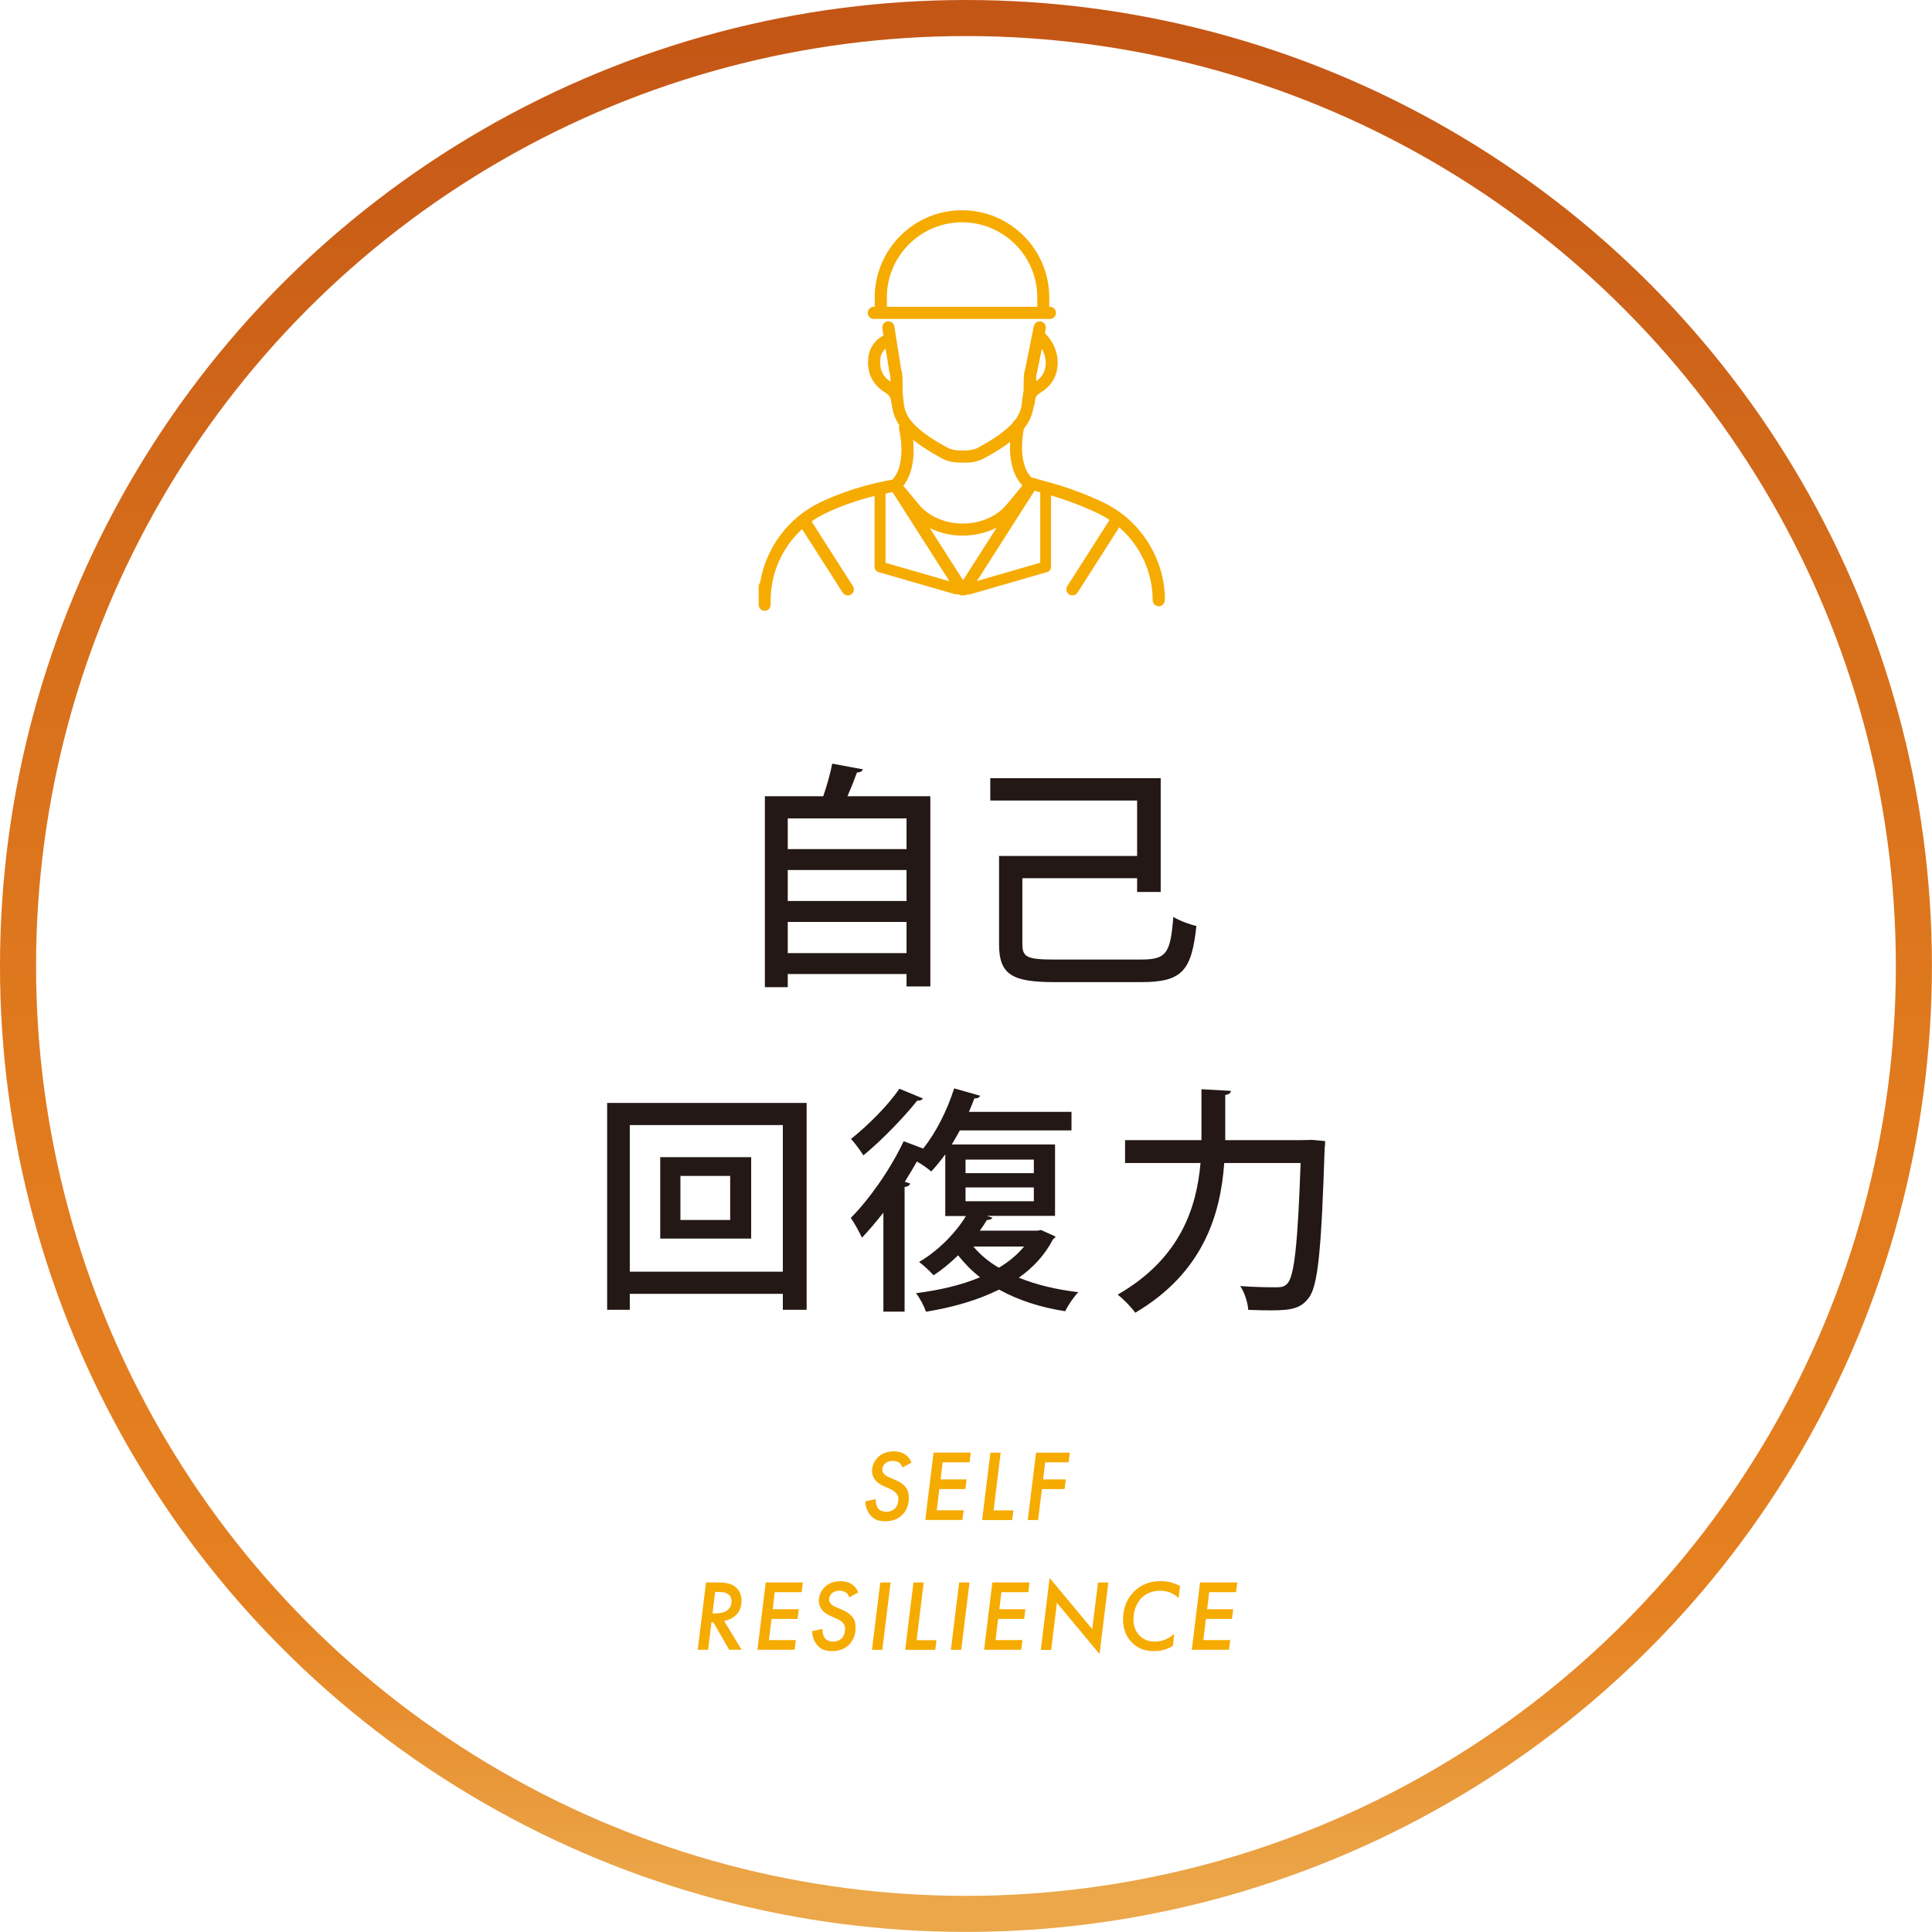 <?xml version="1.0" encoding="UTF-8"?>
<svg id="_レイヤー_2" data-name="レイヤー 2" xmlns="http://www.w3.org/2000/svg" width="267.87" height="267.87" xmlns:xlink="http://www.w3.org/1999/xlink" viewBox="0 0 267.87 267.87">
  <defs>
    <style>
      .cls-1 {
        fill: #f6ab00;
      }

      .cls-1, .cls-2 {
        stroke-width: 0px;
      }

      .cls-2 {
        fill: #231815;
      }

      .cls-3 {
        fill: none;
        stroke: url(#_名称未設定グラデーション_48);
        stroke-miterlimit: 10;
        stroke-width: 5px;
      }
    </style>
    <linearGradient id="_名称未設定グラデーション_48" data-name="名称未設定グラデーション 48" x1="133.93" y1="267.87" x2="133.93" y2="0" gradientUnits="userSpaceOnUse">
      <stop offset=".02" stop-color="#eba749"/>
      <stop offset=".17" stop-color="#e58020"/>
      <stop offset=".42" stop-color="#e17b1e"/>
      <stop offset=".68" stop-color="#d76f1b"/>
      <stop offset=".94" stop-color="#c75a16"/>
      <stop offset="1" stop-color="#c35515"/>
    </linearGradient>
  </defs>
  <g id="TOP_BACK">
    <circle class="cls-3" cx="133.93" cy="133.93" r="131.43"/>
    <g>
      <path class="cls-2" d="m119.65,106.67c-.1.26-.36.43-.83.43-.36.99-.83,2.18-1.32,3.3h11.49v26.37h-3.3v-1.72h-16.47v1.82h-3.17v-26.47h8.09c.5-1.45.99-3.17,1.25-4.52l4.26.79Zm6.04,6.8h-16.47v4.26h16.47v-4.26Zm0,7.16h-16.47v4.29h16.47v-4.29Zm-16.47,11.52h16.47v-4.32h-16.47v4.32Z"/>
      <path class="cls-2" d="m141.75,130.93c0,1.78.69,2.11,4.39,2.11h12.08c3.53,0,4.06-.89,4.46-5.91.86.53,2.28,1.06,3.2,1.25-.66,6.14-1.91,7.79-7.62,7.79h-12.05c-5.84,0-7.69-1.02-7.69-5.21v-12.28h19.14v-7.69h-20.36v-3.1h23.63v15.78h-3.27v-1.91h-15.91v9.17Z"/>
      <path class="cls-2" d="m84.18,152.92h27.66v28.68h-3.3v-2.21h-21.22v2.21h-3.14v-28.68Zm3.14,23.4h21.22v-20.33h-21.22v20.33Zm4.22-15.88h12.61v11.29h-12.61v-11.29Zm9.7,8.71v-6.11h-6.9v6.11h6.9Z"/>
      <path class="cls-2" d="m144.36,170.55l1.98.89c-.03.2-.2.26-.33.36-1.12,2.18-2.74,3.93-4.75,5.35,2.41.99,5.21,1.65,8.25,2.01-.63.63-1.45,1.85-1.82,2.64-3.46-.53-6.57-1.55-9.17-3-3,1.49-6.47,2.48-10.13,3.07-.26-.76-.86-1.91-1.39-2.57,3.14-.4,6.24-1.09,8.88-2.21-1.15-.89-2.15-1.92-3.04-3.04-1.09,1.06-2.24,2.01-3.4,2.77-.46-.53-1.42-1.42-2.01-1.85,2.44-1.42,4.92-3.79,6.5-6.37h-2.87v-8.55c-.63.86-1.29,1.68-1.95,2.38-.46-.43-1.25-.96-1.98-1.39-.53.92-1.09,1.88-1.68,2.81l.76.26c-.1.2-.33.43-.79.46v17.29h-2.94v-13.73c-.99,1.25-1.98,2.44-2.97,3.47-.3-.66-1.09-2.11-1.55-2.74,2.51-2.51,5.48-6.7,7.33-10.63l2.71,1.02c1.78-2.24,3.33-5.31,4.29-8.35l3.6,1.02c-.1.26-.4.4-.79.36-.23.63-.5,1.25-.76,1.88h14.22v2.57h-15.48c-.36.66-.73,1.32-1.12,1.95h14.32v9.9h-9.44l.76.26c-.1.2-.4.33-.76.3-.3.5-.63.99-.99,1.49h8.02l.5-.1Zm-16.4-18.25c-.17.26-.46.33-.79.3-1.82,2.28-4.88,5.48-7.46,7.59-.4-.63-1.19-1.72-1.72-2.28,2.34-1.85,5.21-4.72,6.7-6.96l3.27,1.35Zm5.91,8.48v1.88h9.47v-1.88h-9.47Zm0,3.86v1.91h9.47v-1.91h-9.47Zm1.09,8.19c.92,1.12,2.11,2.11,3.53,2.94,1.39-.83,2.57-1.82,3.5-2.94h-7.03Z"/>
      <path class="cls-2" d="m180.39,158.07c.73,0,.79,0,1.52-.03l1.82.17c0,.26-.03.73-.07,1.06-.46,14.16-.92,19.08-2.24,20.73-1.06,1.35-2.21,1.68-5.18,1.68-.99,0-2.08-.03-3.17-.07-.07-.99-.5-2.41-1.12-3.3,2.21.17,4.22.17,5.08.17.69,0,1.06-.1,1.45-.5.99-1.02,1.45-5.58,1.85-16.73h-10.59c-.5,6.93-2.77,15.12-12.34,20.76-.53-.76-1.68-1.95-2.44-2.51,8.75-5.02,10.96-12.14,11.49-18.25h-10.46v-3.17h10.59v-7.06l4.09.23c-.03.26-.23.5-.79.56v6.27h10.53Z"/>
    </g>
    <g>
      <path class="cls-1" d="m121.15,44.22h24.42c.46,0,.84-.38.84-.84s-.38-.84-.84-.84h-.09v-1.29c0-6.67-5.43-12.1-12.1-12.1s-12.1,5.43-12.1,12.1v1.29h-.13c-.46,0-.84.38-.84.84s.38.84.84.84Zm1.81-2.97c0-5.75,4.68-10.43,10.43-10.43s10.43,4.68,10.43,10.43v1.29h-20.85v-1.29Z"/>
      <path class="cls-1" d="m161.47,82.01c-.44-5.31-3.7-10.08-8.56-12.38-2.11-1-4.32-1.84-6.57-2.51l-3.36-.94c-1.05-1.11-1.28-2.86-1.28-4.16,0-1.12.16-2.1.26-2.57.91-1.14,1.21-2.16,1.38-3.17.06-.09.1-.2.12-.32.04-.26.07-.5.09-.74.12-.31.32-.54.74-.8,1.51-.9,2.32-2.29,2.36-4.02.03-1.47-.55-2.93-1.65-4.09l-.13-.14.12-.61c.09-.45-.2-.9-.66-.99-.45-.09-.9.2-.99.66l-1.2,5.93c-.2.63-.21,1.3-.21,2.07,0,.29,0,.59-.01.92-.05.35-.12.84-.23,1.56,0,.05-.01.11,0,.16-.1.65-.23,1.41-.93,2.35-.16.1-.28.24-.35.42-.85.95-2.29,2.07-4.81,3.43-.54.29-1.2.41-2.08.38-.02,0-.04,0-.06,0-.88.03-1.54-.09-2.08-.38-5.55-2.98-5.89-4.84-6.09-6.2,0-.05,0-.11,0-.16-.15-.98-.15-1.77-.15-2.47,0-.76,0-1.43-.2-2.06l-.94-5.92c-.07-.46-.5-.77-.96-.7-.46.07-.77.5-.7.96l.16.99c-1.14.58-1.91,1.65-2.09,2.89-.3,2.16.52,3.94,2.3,5.01.74.45.8.82.92,1.65.14.94.37,1.89,1.07,2.92-.07.16-.08.34-.04.52.01.05,1.16,4.76-.93,7-3.58.65-6.9,1.68-9.87,3.08l-.06.03c-4.49,2.12-7.62,6.35-8.41,11.17-.11.13-.19.31-.2.55v.05s0,0,0,0v.9h0s0,1.47,0,1.47h0v.1h0c.06.83.8.84.83.84.13,0,.76-.04.83-.84v-.14s0,0,0,0v-.49c0-3.79,1.64-7.37,4.36-9.86l5.63,8.81c.16.25.43.39.71.39.15,0,.31-.04.45-.13.39-.25.5-.77.26-1.16l-5.73-8.97c.62-.44,1.28-.83,1.98-1.16l.06-.03c2.06-.97,4.3-1.76,6.69-2.35v9.83c0,.34.22.63.55.73l10.62,3.07c.07.02.14.03.21.03.08,0,.16-.01.23-.04.14.1.3.17.47.17.06,0,.12,0,.18-.02.06.01.12.02.18.02.17,0,.32-.07.46-.16.06.01.12.03.18.03.07,0,.14,0,.21-.03l10.62-3.07c.32-.09.55-.39.55-.73v-9.9l.13.04c2.16.64,4.28,1.45,6.31,2.41.59.28,1.15.6,1.68.95l-5.86,9.17c-.25.39-.13.91.26,1.16.14.09.3.13.45.13.28,0,.55-.14.71-.39l5.78-9.05c2.89,2.51,4.64,6.19,4.64,10.11,0,.46.38.84.84.84s.84-.38.84-.84v-.93c0-.1-.02-.2-.05-.29Zm-17.7-30.35s.02-.07.03-.1l.65-3.2c.36.64.55,1.34.54,2.02-.02,1.05-.45,1.86-1.3,2.46,0-.01,0-.03,0-.04,0-.07-.02-.13-.04-.2.01-.37.04-.68.13-.93Zm-21.7-2.01c.07-.51.33-.97.72-1.31l.51,3.18s.02.09.03.14c.11.32.13.74.14,1.26-1.12-.73-1.59-1.82-1.39-3.27Zm4.53,11.33c.97.79,2.26,1.64,4,2.58.74.4,1.58.58,2.62.58.09,0,.19,0,.29,0,1.18.04,2.1-.15,2.9-.58,1.53-.82,2.72-1.58,3.64-2.29-.1,1.88.13,4.38,1.71,6.05l-2.19,2.64c-1.37,1.65-3.64,2.63-6.08,2.63s-4.71-.98-6.08-2.63l-2.17-2.61c1.48-1.87,1.54-4.57,1.36-6.37Zm-3.82,7.45c.32-.07.64-.15.96-.21l7.9,12.37-8.86-2.56v-9.59Zm6.15,4.8c1.35.67,2.91,1.03,4.55,1.03s3.33-.39,4.71-1.11l-4.66,7.3-4.61-7.22Zm15.3,4.79l-8.78,2.54,7.99-12.52.79.22v9.76Z"/>
    </g>
    <g>
      <path class="cls-1" d="m125.12,203.48c-.07-.27-.22-.5-.42-.66-.27-.2-.64-.27-.92-.27-.55,0-.88.2-1.06.36-.22.2-.39.5-.39.84s.14.53.34.71c.29.27.56.34.91.49l.76.34c.6.27.97.59,1.18.85.38.46.49.95.49,1.53,0,1.08-.38,1.81-.85,2.31-.76.79-1.71.94-2.44.94s-1.36-.15-1.88-.66c-.46-.45-.84-1.2-.87-2.1l1.44-.31c-.01.36.07.92.32,1.26.22.29.59.49,1.19.49.5,0,.85-.17,1.11-.39.36-.32.53-.9.53-1.37,0-.38-.14-.64-.36-.88-.27-.28-.64-.45-.95-.59l-.71-.32c-.34-.15-.78-.39-1.11-.74-.29-.34-.52-.81-.52-1.37,0-.13,0-1.02.74-1.81.5-.53,1.23-.9,2.23-.9.46,0,1.06.07,1.61.43.5.34.76.77.88,1.13l-1.23.67Z"/>
      <path class="cls-1" d="m134.42,202.75h-3.73l-.28,2.37h3.61l-.17,1.34h-3.61l-.36,2.94h3.73l-.17,1.34h-5.15l1.15-9.34h5.15l-.17,1.34Z"/>
      <path class="cls-1" d="m138.74,201.41l-.98,8h2.75l-.17,1.34h-4.17l1.15-9.34h1.43Z"/>
      <path class="cls-1" d="m148.16,202.75h-3.25l-.28,2.37h3.14l-.17,1.34h-3.14l-.53,4.29h-1.43l1.15-9.34h4.68l-.17,1.34Z"/>
      <path class="cls-1" d="m99.56,219.41c.73,0,1.68.06,2.35.57.45.34.9.99.9,1.97s-.39,1.62-.81,2.02c-.41.38-1.01.67-1.6.78l2.42,3.99h-1.72l-2.2-3.82h-.25l-.48,3.82h-1.43l1.15-9.34h1.67Zm-.77,4.29h.45c.5,0,1.19-.1,1.62-.45.32-.25.57-.7.57-1.21s-.22-.85-.52-1.05c-.25-.17-.66-.27-1.27-.27h-.49l-.36,2.97Z"/>
      <path class="cls-1" d="m111.15,220.75h-3.73l-.28,2.37h3.61l-.17,1.34h-3.61l-.36,2.94h3.73l-.17,1.34h-5.15l1.15-9.34h5.15l-.17,1.34Z"/>
      <path class="cls-1" d="m117.74,221.48c-.07-.27-.22-.5-.42-.66-.27-.2-.64-.27-.92-.27-.55,0-.88.2-1.06.36-.22.2-.39.5-.39.84s.14.53.34.71c.29.27.56.34.91.49l.76.34c.6.27.97.59,1.18.85.38.46.49.95.49,1.53,0,1.08-.38,1.81-.85,2.31-.76.79-1.71.94-2.44.94s-1.36-.15-1.88-.66c-.46-.45-.84-1.2-.87-2.1l1.44-.31c-.01.36.07.92.32,1.26.22.29.59.49,1.19.49.5,0,.85-.17,1.11-.39.36-.32.53-.9.53-1.37,0-.38-.14-.64-.36-.88-.27-.28-.64-.45-.95-.59l-.71-.32c-.34-.15-.78-.39-1.11-.74-.29-.34-.52-.81-.52-1.37,0-.13,0-1.02.74-1.81.5-.53,1.23-.9,2.23-.9.46,0,1.06.07,1.61.43.5.34.76.77.88,1.13l-1.23.67Z"/>
      <path class="cls-1" d="m123.48,219.41l-1.15,9.34h-1.43l1.15-9.34h1.43Z"/>
      <path class="cls-1" d="m128.07,219.41l-.98,8h2.75l-.17,1.34h-4.17l1.15-9.34h1.43Z"/>
      <path class="cls-1" d="m134.42,219.41l-1.15,9.34h-1.43l1.15-9.34h1.43Z"/>
      <path class="cls-1" d="m142.57,220.75h-3.73l-.28,2.37h3.61l-.17,1.34h-3.61l-.36,2.94h3.73l-.17,1.34h-5.15l1.15-9.34h5.15l-.17,1.34Z"/>
      <path class="cls-1" d="m144.31,228.75l1.22-9.97,5.91,7.1.8-6.47h1.43l-1.22,9.92-5.91-7.1-.8,6.53h-1.43Z"/>
      <path class="cls-1" d="m163.43,221.59c-.88-.88-1.95-1.04-2.56-1.04-.98,0-1.88.32-2.54.95-.69.66-1.18,1.77-1.18,3.03,0,1.01.36,1.72.81,2.2.53.57,1.25.88,2.2.88,1.25,0,2.16-.66,2.65-1.08l-.2,1.69c-1.13.62-1.92.7-2.58.7-1.12,0-2.14-.24-3.07-1.16-.81-.81-1.25-1.85-1.25-3.24,0-1.72.64-2.98,1.54-3.87,1.02-1,2.27-1.43,3.7-1.43.85,0,1.67.18,2.66.67l-.2,1.68Z"/>
      <path class="cls-1" d="m171.38,220.75h-3.73l-.28,2.37h3.61l-.17,1.34h-3.61l-.36,2.94h3.73l-.17,1.34h-5.16l1.15-9.34h5.16l-.17,1.34Z"/>
    </g>
  </g>
</svg>